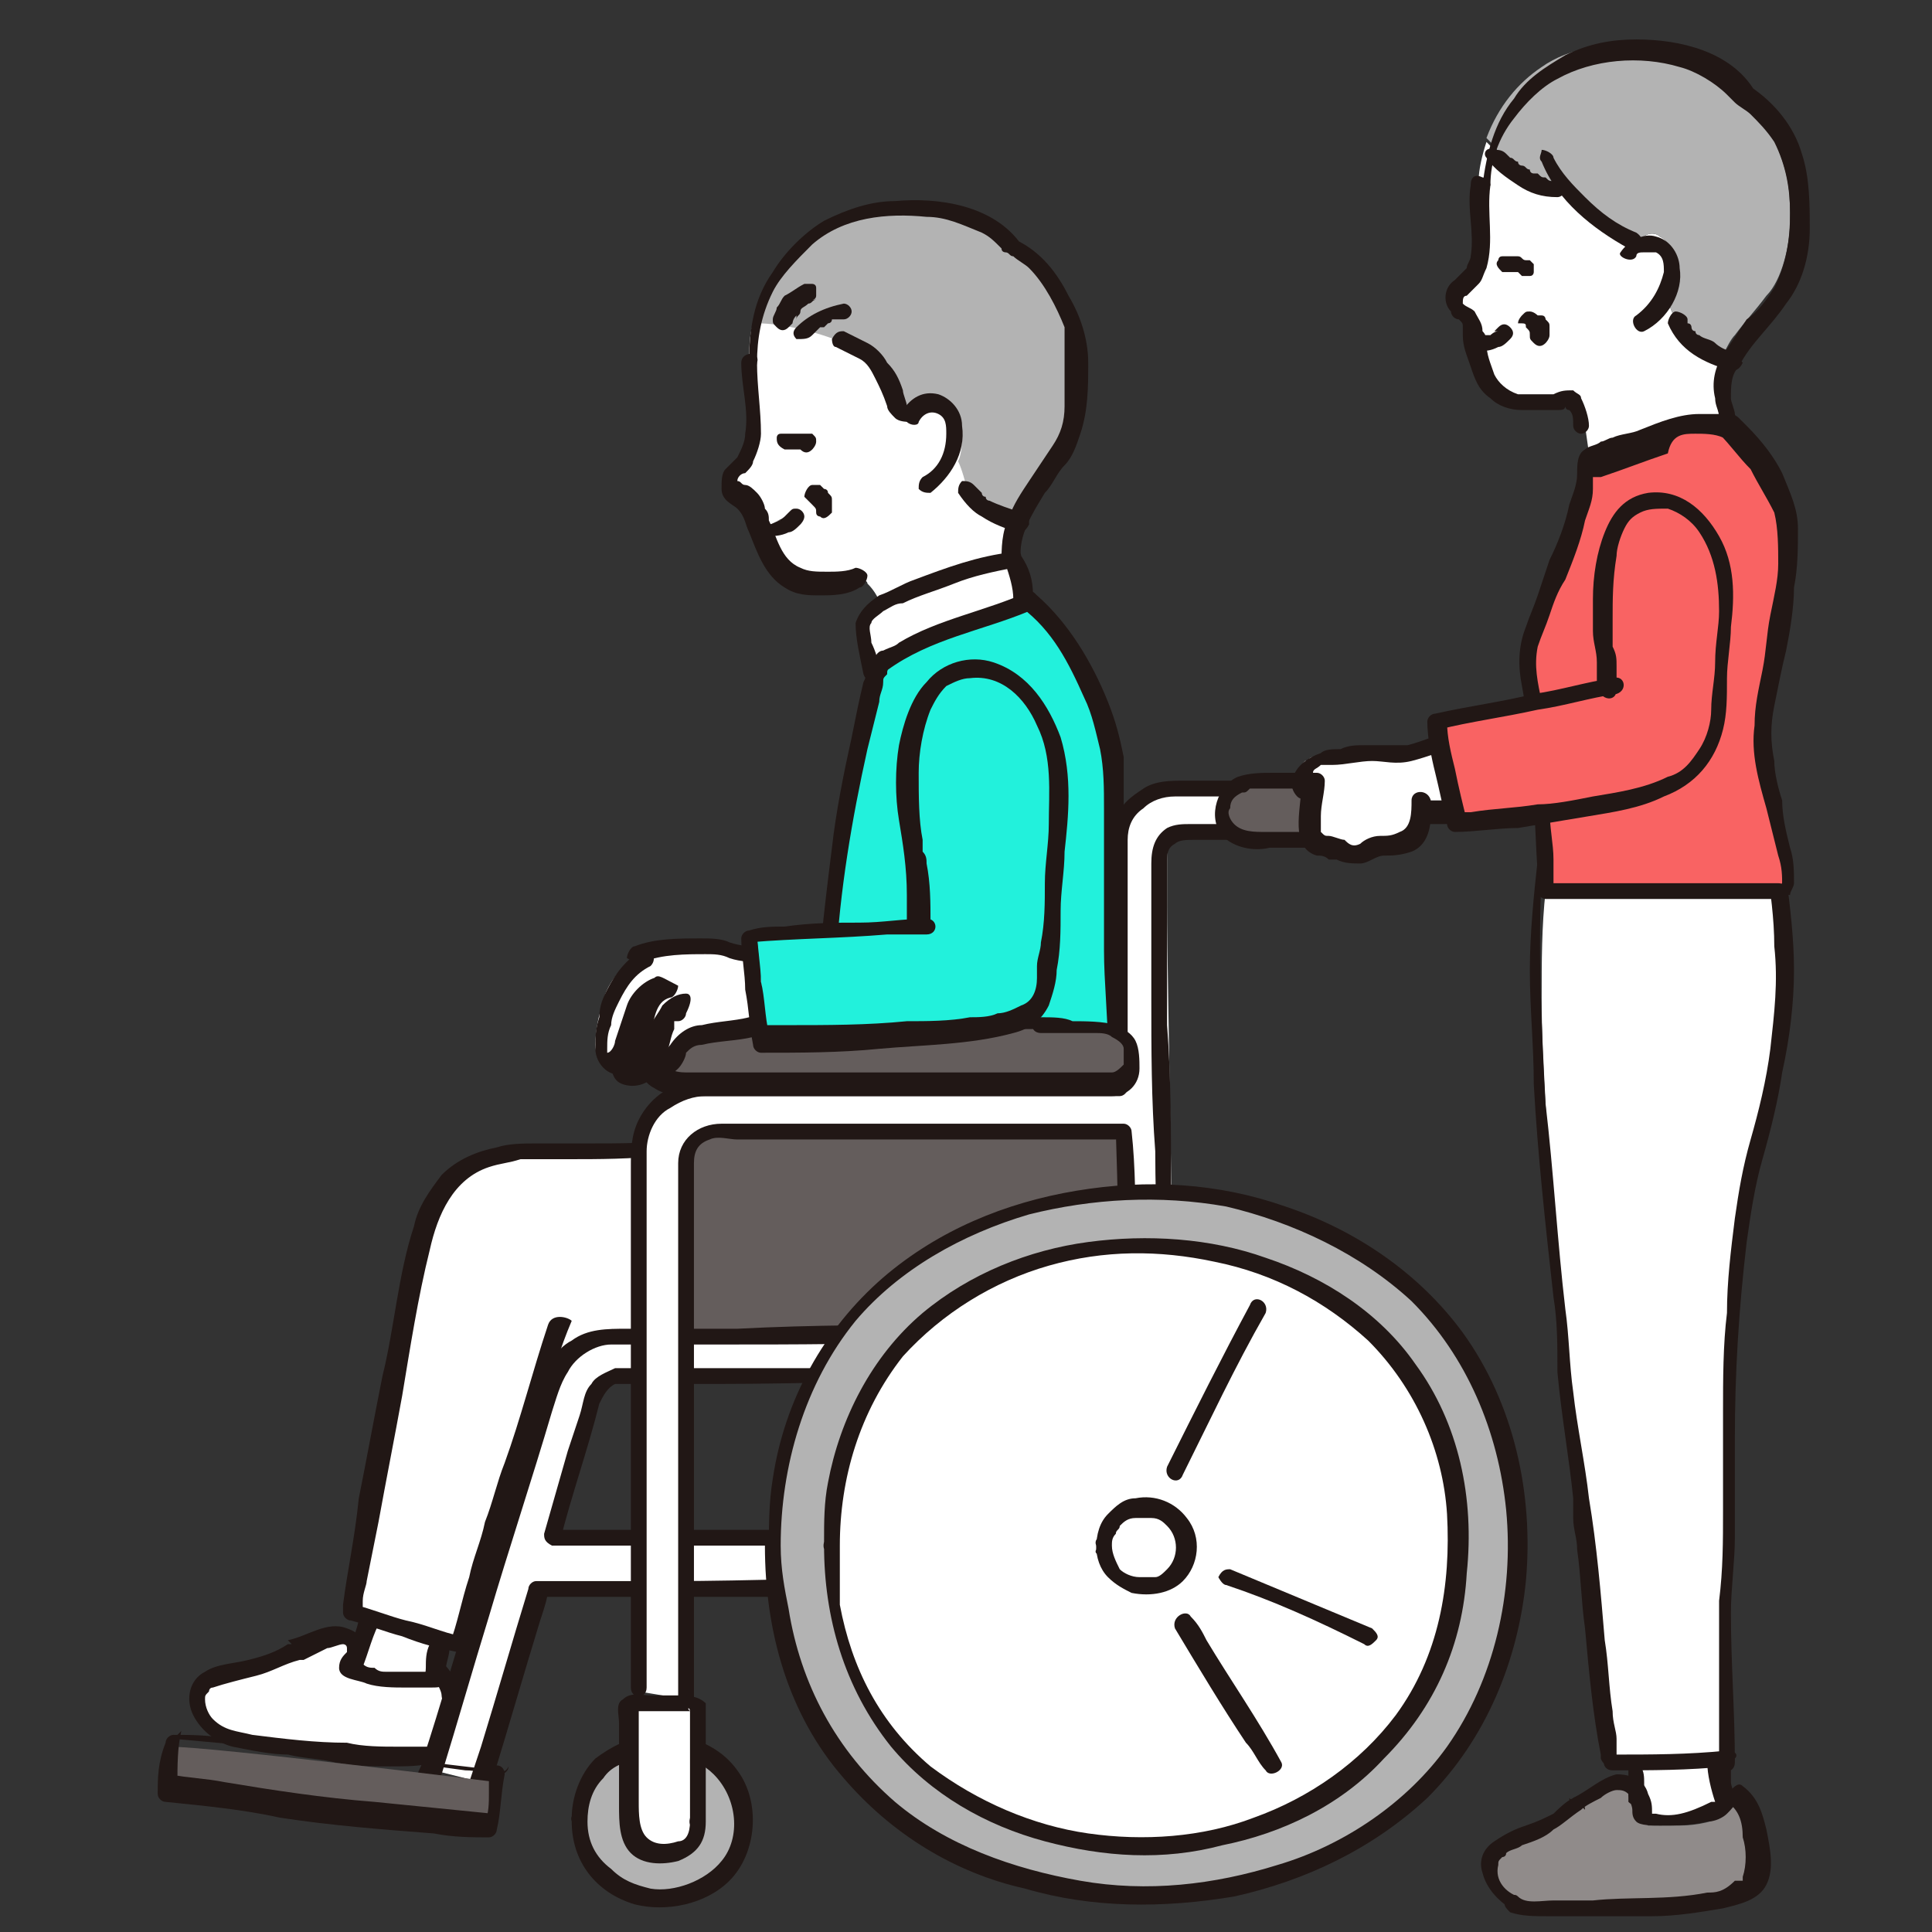 <svg xmlns="http://www.w3.org/2000/svg" xmlns:xlink="http://www.w3.org/1999/xlink" id="Layer_1" x="0px" y="0px" viewBox="0 0 49 49" style="enable-background:new 0 0 49 49;" xml:space="preserve"><rect x="0" y="0" width="49" height="49" fill="#333333" stroke="none"/><style type="text/css">	.st0{fill:#908B8A;}	.st1{fill:#FFFFFF;}	.st2{fill:#211715;}	.st3{fill:#F96363;}	.st4{fill:#B3B3B3;}	.st5{fill:#22F1DC;}	.st6{fill:#645D5C;}</style><path class="st0" d="M38.4,48.3c-0.5-0.2-0.8-0.8-0.5-1.3c0.1-0.2,0.9-0.5,1.1-0.5c0.4-0.2,1-0.6,1-0.6c0.4-0.3,0.7-0.4,0.9-0.5 c0.2-0.1,0.5-0.1,0.6,0.1c0.1,0.2,0.1,0.7,0.2,0.7c0,0,0.1,0.1,0.1,0.1c0.3,0,0.5,0,0.8,0c0.4,0,1-0.1,1.1-0.3l0.2-0.3 c0.2,0.1,0.4,0.3,0.4,0.6c0,0.2,0.1,0.3,0.1,0.5c0.1,0.4,0.1,0.8-0.1,1.1c-0.2,0.5-2.4,0.5-3.5,0.6c-0.5,0-1.7,0.1-2.2,0 C38.6,48.4,38.5,48.4,38.4,48.3z"></path><path class="st1" d="M43.7,45.6c-0.1-0.3-0.2-0.6-0.2-1c0,0,0,0,0,0c-0.6,0-1.5,0-2.1,0c0,0,0,0,0,0c0.1,0.3,0.1,0.5,0,0.8 c0.1,0.2,0.1,0.7,0.2,0.7c0,0,0.1,0.1,0.1,0.1c0.3,0,0.5,0,0.8,0c0.5,0,1.2-0.2,1.1-0.4C43.9,45.9,43.8,45.8,43.7,45.6z"></path><path class="st1" d="M40.7,22.5c0.4,0,0.8,0,1.3,0c0.6,0,2.5,0,3,0h0.1c0.1,0.8,0.2,1.9,0.2,2.7c-0.1,1.9-0.6,3.4-0.9,4.5 c-0.3,1.2-0.4,3.3-0.5,4.6c-0.2,2.5,0,4.3-0.2,6.3c0,0.5,0.1,2.9,0.1,4.1c-0.6,0.1-2.4,0.1-2.9,0.1c-0.1-0.6-0.6-5.5-0.7-6.8 c-0.2-1.1-0.4-2.1-0.4-3.1c-0.1-1.8-0.7-6.2-0.7-9.6c0-0.9,0-1.8,0.1-2.7C39.8,22.5,40.3,22.5,40.7,22.5z"></path><path class="st2" d="M44.8,21.9c0.1,0.7,0.2,1.4,0.2,2.1c0.1,0.9,0,1.7-0.1,2.6c-0.1,0.8-0.3,1.6-0.5,2.3c-0.2,0.7-0.3,1.3-0.4,2 c-0.1,0.8-0.2,1.6-0.2,2.4c-0.1,0.8-0.1,1.7-0.1,2.5c0,0.8,0,1.7,0,2.5c0,0.8,0,1.5-0.1,2.3c0,0.5,0,1,0,1.6c0,0.7,0,1.4,0,2.1 c0,0.1,0,0.3,0,0.4c0,0.3,0.4,0.3,0.4,0c0-1.3-0.1-2.5-0.1-3.8c0-0.6,0.1-1.3,0.1-1.9c0-0.8,0-1.6,0-2.5c0-1.7,0.1-3.3,0.3-5 c0.1-0.7,0.2-1.4,0.4-2.1c0.2-0.7,0.4-1.5,0.5-2.2c0.2-0.9,0.3-1.8,0.3-2.6c0-0.8-0.1-1.6-0.2-2.4c0-0.1,0-0.3-0.1-0.4 c0-0.1-0.2-0.2-0.3-0.2C44.9,21.6,44.8,21.7,44.8,21.9L44.8,21.9z"></path><path class="st2" d="M39,21.8c-0.1,0.9-0.2,1.9-0.2,2.8c0,1,0.1,1.9,0.1,2.9c0.1,1.8,0.3,3.6,0.5,5.4c0.1,0.6,0.1,1.2,0.1,1.9 c0.1,1.1,0.3,2.2,0.4,3.2c0,0,0,0.1,0,0.1c0,0,0,0.1,0,0.1c0,0.1,0,0.2,0,0.3c0,0.3,0.1,0.5,0.1,0.8c0.1,0.7,0.1,1.3,0.2,2 c0.1,1.1,0.2,2.2,0.4,3.2c0,0,0,0.1,0,0.1c0.1,0.3,0.5,0.2,0.4-0.1c0-0.1,0-0.1,0-0.2c0,0,0-0.1,0-0.1c0,0,0-0.1,0,0c0,0,0,0,0-0.1 c0-0.2-0.1-0.4-0.1-0.7c-0.1-0.6-0.1-1.2-0.2-1.8c-0.1-1.2-0.2-2.4-0.4-3.6c-0.1-0.9-0.3-1.8-0.4-2.7c-0.1-0.7-0.1-1.4-0.2-2.1 c-0.2-1.7-0.3-3.5-0.5-5.2c-0.1-1.9-0.2-3.9-0.1-5.8c0-0.2,0-0.4,0.1-0.6c0-0.1-0.1-0.2-0.2-0.2C39.1,21.6,39,21.7,39,21.8L39,21.8z "></path><path class="st2" d="M43.8,44.4c-1,0.1-1.9,0.1-2.9,0.1c-0.3,0-0.3,0.4,0,0.4c1,0,1.9,0,2.9-0.1c0.1,0,0.2-0.1,0.2-0.2 C44.1,44.5,44,44.4,43.8,44.4z"></path><path class="st2" d="M43.3,44.7c0,0.3,0.1,0.7,0.2,1c0,0.1,0.2,0.2,0.3,0.2c0.1,0,0.2-0.2,0.2-0.3c0-0.1-0.1-0.3-0.1-0.4 c0-0.1,0-0.2,0-0.2c0,0,0,0,0,0c0,0,0,0,0,0c0,0,0,0,0-0.1c0,0,0-0.1,0-0.1c0-0.1-0.1-0.2-0.2-0.2S43.3,44.5,43.3,44.7L43.3,44.7z"></path><path class="st2" d="M41.3,44.8c0,0.1,0,0.1,0,0.2c0-0.1,0,0,0,0c0,0,0,0.1,0,0.1c0,0.1,0,0.1,0,0.2c0,0,0,0.1,0,0.1c0,0,0,0,0,0 c0,0,0,0,0,0c0,0,0,0,0,0.1c0,0.1,0,0.1,0,0.2c0.1,0.1,0.2,0.1,0.3,0.1c0.1,0,0.1-0.1,0.1-0.1c0-0.2,0-0.3,0-0.5 c0-0.1,0-0.3-0.1-0.4c0-0.1-0.1-0.1-0.1-0.1c-0.1-0.1-0.2,0-0.3,0.1C41.3,44.6,41.3,44.7,41.3,44.8L41.3,44.8z"></path><path class="st2" d="M38.5,48.1c-0.3-0.1-0.6-0.4-0.5-0.8c0-0.1,0-0.1,0.1-0.2c0,0,0,0,0,0c0,0,0.1,0,0.1-0.1 c0.1-0.1,0.3-0.1,0.4-0.2c0.3-0.1,0.6-0.2,0.8-0.4c0.2-0.1,0.4-0.3,0.7-0.5l-0.3-0.3l0,0c0,0.2,0.2,0.4,0.3,0.3s0.3-0.2,0.5-0.3 c0.1-0.1,0.3-0.2,0.4-0.2c0.1,0,0.2,0,0.3,0.1c0,0.1,0.1,0.3,0.1,0.4c0,0.1,0,0.2,0.1,0.3c0.1,0.1,0.4,0.1,0.6,0.1 c0.4,0,0.8,0,1.2-0.1c0.2,0,0.4-0.1,0.5-0.2c0.1-0.1,0.2-0.2,0.3-0.4l-0.3,0.1c0.3,0.2,0.4,0.5,0.4,0.9c0.1,0.3,0.1,0.7,0,1 c0,0,0,0,0,0.1c0,0,0,0,0,0c0,0,0,0,0,0c0,0,0,0,0,0c0,0-0.1,0-0.1,0c0,0-0.1,0-0.1,0C43.7,48,43.5,48,43.3,48c-1,0.2-2,0.1-2.9,0.2 c-0.3,0-0.7,0-1,0C39.1,48.2,38.7,48.3,38.5,48.1c-0.1-0.1-0.2,0-0.3,0.1c-0.1,0.1,0,0.2,0.1,0.3c0.3,0.1,0.6,0.1,1,0.1 c0.3,0,0.7,0,1,0c0.5,0,1,0,1.6,0c0.6,0,1.2-0.1,1.8-0.2c0.4-0.1,0.9-0.2,1.1-0.6c0.2-0.4,0.1-0.9,0-1.4c-0.1-0.4-0.2-0.8-0.6-1.1 c-0.1-0.1-0.2,0-0.3,0.1l-0.1,0.2c0,0,0,0,0,0c0,0,0,0,0,0c-0.1,0.1-0.2,0.1-0.4,0.1C42.8,46,42.4,46.1,42,46c0,0-0.1,0-0.1,0 c0,0,0,0,0,0c0,0,0,0,0,0.1s0,0.1,0,0c0,0,0,0,0-0.1c0-0.2,0-0.3-0.1-0.5c-0.1-0.4-0.5-0.5-0.8-0.5c-0.4,0.1-0.7,0.4-1.1,0.6 l0.3,0.3l0,0c0-0.2-0.2-0.4-0.3-0.3c-0.2,0.1-0.4,0.3-0.5,0.4c-0.2,0.1-0.4,0.2-0.7,0.3c-0.3,0.1-0.5,0.2-0.8,0.4 c-0.3,0.2-0.4,0.5-0.3,0.8c0.1,0.4,0.4,0.7,0.7,0.9C38.5,48.7,38.7,48.3,38.5,48.1z"></path><path class="st1" d="M39.1,4.6c-0.4-0.1-1-0.4-1.2-0.8l-0.2-0.2c-0.1,0.3-0.2,0.7-0.2,1c0,0.3,0,0.6,0,0.9c0,0.6,0.1,1.3-0.4,1.6 c-0.1,0.1-0.2,0.1-0.2,0.3C36.8,7.7,37,7.8,37.2,8c0.1,0.1,0.2,0.2,0.2,0.3c0,0.3,0.2,1,0.4,1.3c0.1,0.2,0.4,0.4,0.6,0.5 c0.4,0.1,1,0.1,1.4,0c0.1,0,0.2,0,0.2,0.1c0.1,0.2,0.2,0.4,0.2,0.6l0.1,0.7c0.7-0.3,1.1-0.4,1.8-0.7c0.4-0.1,1.1-0.2,1.5-0.1l0-0.2 l-0.1-0.5c0-0.4,0.1-0.7,0.2-1c-0.6-0.2-1.1-0.6-1.3-1.1c0,0-0.2-0.5-0.2-0.6c0.1-0.2,0.2-0.5,0.2-0.8c0-0.2-0.1-0.4-0.3-0.5 c-0.1-0.1-0.3-0.1-0.4,0c-0.1,0-0.1,0-0.1,0.1c-0.8-0.4-1.4-0.9-1.9-1.5c-0.1,0-0.2,0-0.2,0C39.3,4.7,39.2,4.7,39.1,4.6z"></path><path class="st3" d="M45.2,22.4c0.1-0.6-0.5-2.6-0.6-3.2c-0.1-0.6,0-1.2,0.1-1.9c0-0.2,0.2-0.7,0.2-0.9c0.2-1.3,0.4-1.9,0.3-3 c-0.1-0.9-0.9-2-1.5-2.6c-0.4-0.1-1.1-0.1-1.6,0.1c-0.8,0.3-1.2,0.4-2,0.7l0,0c-0.1,0.1-0.1,0.5-0.1,0.8c-0.1,0.5-0.3,1.1-0.4,1.4 c-0.2,0.7-0.4,1.3-0.7,1.9c-0.3,0.7-0.3,1.1-0.2,1.9c0.3,1.3,0.3,4.2,0.4,5c1.2,0,1.8,0,2.9,0c0.6,0,2.5,0,3,0"></path><path class="st4" d="M45.3,4.4c0.1,0.4,0.1,0.8,0.1,1.2c0,0.6-0.2,1.5-0.6,1.9c-0.3,0.4-0.5,0.6-0.8,1c-0.1,0.1-0.2,0.3-0.3,0.5 c-0.6-0.2-1.1-0.6-1.3-1.1c0,0-0.2-0.5-0.2-0.6c0.1-0.2,0.2-0.5,0.2-0.8c0-0.2-0.1-0.4-0.3-0.5c-0.1-0.1-0.3-0.1-0.4,0 c-0.1,0-0.1,0-0.1,0.1c-0.8-0.4-1.4-0.9-1.9-1.5c-0.1,0-0.2,0-0.2,0c-0.5,0-1.3-0.4-1.6-0.9l-0.2-0.2c0.3-0.8,0.8-1.4,1.4-1.8 c1.4-1,4.2-0.6,4.9,0.6C44.7,2.9,45.1,3.6,45.3,4.4z"></path><path class="st2" d="M43.9,8.9c-0.1,0-0.3-0.1-0.4-0.2c-0.1-0.1-0.3-0.1-0.4-0.2c0,0,0,0,0,0c0,0,0,0,0,0c0,0-0.1,0-0.1-0.1 c-0.1,0-0.1-0.1-0.1-0.1c0,0,0,0,0,0c0,0,0,0,0,0c0,0,0-0.1-0.1-0.1c0,0,0-0.1,0-0.1c0,0,0,0,0,0c0,0,0-0.1,0,0 c0-0.1-0.2-0.2-0.3-0.2c-0.1,0-0.2,0.2-0.2,0.3c0.3,0.7,0.9,1,1.6,1.2c0.1,0,0.2,0,0.3-0.2C44,9,44,8.9,43.9,8.9L43.9,8.9z"></path><path class="st2" d="M37.5,8.9c0.2,0,0.3,0,0.5-0.1c0.1,0,0.2-0.1,0.3-0.2c0.1-0.1,0.1-0.2,0-0.3c-0.1-0.1-0.2-0.1-0.3,0 c0,0,0,0,0,0l0,0c0,0-0.1,0.1-0.1,0.1l0.1,0c-0.1,0-0.2,0.1-0.2,0.1l0.1,0c-0.1,0-0.2,0-0.3,0c-0.1,0-0.2,0.1-0.2,0.2 C37.3,8.8,37.4,8.9,37.5,8.9L37.5,8.9z"></path><path class="st2" d="M37.3,4.7c-0.1,0.6,0.1,1.2,0,1.8c0,0.1-0.1,0.2-0.1,0.3C37.1,6.9,37,7,36.9,7.1c-0.3,0.2-0.3,0.6-0.1,0.8 c0,0,0,0,0,0C36.8,8,36.9,8.1,37,8.1c0.1,0.1,0.1,0.1,0.1,0.2c0,0.1,0,0.1,0,0.2c0,0.3,0.1,0.5,0.2,0.8c0.1,0.3,0.2,0.6,0.5,0.8 c0.2,0.2,0.5,0.3,0.8,0.3c0.2,0,0.4,0,0.6,0c0.1,0,0.2,0,0.3,0c0.1,0,0.2,0,0.2-0.1c0.1,0,0,0,0,0c0,0,0,0,0,0c0,0,0,0.1,0.1,0.1 c0.1,0.1,0.1,0.2,0.1,0.4c0,0.1,0.1,0.2,0.2,0.2c0.1,0,0.2-0.1,0.2-0.2c0-0.2-0.1-0.5-0.2-0.7C40.1,10,40,10,39.9,9.9 c-0.2,0-0.3,0-0.5,0.1c-0.3,0-0.6,0-0.9,0c-0.3-0.1-0.5-0.3-0.6-0.5c-0.1-0.3-0.2-0.5-0.2-0.8c0-0.1,0-0.2-0.1-0.3 c0-0.2-0.1-0.3-0.2-0.5c-0.1-0.1-0.2-0.1-0.3-0.2c0-0.1,0-0.2,0.1-0.2c0.1-0.1,0.2-0.2,0.3-0.3c0.1-0.1,0.1-0.2,0.2-0.4 c0.2-0.7,0-1.4,0.1-2.1c0-0.1-0.1-0.2-0.2-0.2C37.4,4.4,37.3,4.5,37.3,4.7L37.3,4.7z"></path><path class="st2" d="M39.1,4.1c0.4,1,1.3,1.7,2.2,2.2c0.3,0.1,0.5-0.2,0.2-0.4c-0.5-0.2-0.9-0.5-1.3-0.9c-0.3-0.3-0.6-0.6-0.8-1 c0-0.1-0.2-0.2-0.3-0.2C39.1,3.9,39,4,39.1,4.1L39.1,4.1z"></path><path class="st2" d="M37.8,4.7c0-0.6,0.2-1.2,0.6-1.7c0.3-0.4,0.7-0.8,1.1-1c0.9-0.5,2.1-0.6,3.1-0.3c0.4,0.1,0.9,0.4,1.2,0.7 c0.1,0.1,0.1,0.1,0.2,0.2c0.1,0.1,0.3,0.2,0.4,0.3c0.2,0.2,0.4,0.4,0.6,0.7c0.3,0.6,0.4,1.2,0.4,1.8c0,0.7-0.1,1.3-0.4,1.9 c-0.2,0.3-0.4,0.6-0.7,0.8c-0.2,0.3-0.4,0.6-0.6,0.9c-0.2,0.3-0.3,0.7-0.2,1.1c0,0.2,0.1,0.3,0.1,0.5c0.1,0.3,0.5,0.2,0.4-0.1 c0-0.1-0.1-0.3-0.1-0.4c0-0.3,0-0.6,0.2-0.8c0.3-0.6,0.8-1,1.2-1.6c0.4-0.5,0.6-1.2,0.6-1.9c0-0.6,0-1.3-0.2-1.9 c-0.2-0.7-0.7-1.3-1.3-1.7l0.1,0.1c-0.6-1-1.9-1.3-3-1.3c-0.6,0-1.2,0.1-1.8,0.4c-0.5,0.3-1,0.6-1.3,1.1c-0.5,0.6-0.7,1.4-0.8,2.2 c0,0.1,0.1,0.2,0.2,0.2C37.6,4.9,37.7,4.8,37.8,4.7L37.8,4.7z"></path><path class="st2" d="M37.7,4c0.2,0.3,0.5,0.5,0.8,0.7c0.3,0.2,0.6,0.3,1,0.3c0.1,0,0.2-0.1,0.2-0.2c0-0.1-0.1-0.2-0.2-0.2 c0,0,0,0,0,0c0,0,0,0,0,0c0,0-0.1,0-0.1,0c-0.1,0-0.1,0-0.2-0.1c-0.1,0-0.1,0-0.2-0.1c0,0,0,0,0,0c0,0,0,0-0.1,0c0,0-0.1,0-0.1-0.1 c-0.1,0-0.1-0.1-0.2-0.1c0,0-0.1,0-0.1-0.1c0,0,0,0,0,0c0,0,0,0,0,0c-0.1,0-0.1-0.1-0.2-0.1c0,0,0,0-0.1-0.1c0,0,0,0,0,0 c0,0,0,0,0,0c-0.1-0.1-0.2-0.1-0.3-0.1C37.7,3.7,37.6,3.9,37.7,4L37.7,4z"></path><path class="st2" d="M38.2,6.9C38.3,6.9,38.3,6.9,38.2,6.9L38.2,6.9c0.1,0,0.1,0,0.2,0l-0.1,0c0.1,0,0.1,0,0.2,0l-0.1,0 c0,0,0,0,0.1,0l0,0c0,0,0,0,0,0l0,0l0,0c0,0,0.1,0.1,0.1,0.1c0.1,0,0.1,0,0.2,0c0.1,0,0.1-0.1,0.1-0.1c0-0.1,0-0.1,0-0.2 c0,0-0.1-0.1-0.1-0.1c0,0,0,0-0.1,0c-0.1,0-0.1-0.1-0.2-0.1c-0.1,0-0.1,0-0.2,0c-0.1,0-0.1,0-0.2,0c-0.1,0-0.1,0.1-0.1,0.1 c-0.1,0.1,0,0.2,0.1,0.3c0,0,0,0,0,0C38.1,6.9,38.2,6.9,38.2,6.9L38.2,6.9z"></path><path class="st2" d="M38.7,8.3C38.7,8.3,38.8,8.3,38.7,8.3L38.7,8.3c0.1,0.1,0.1,0.1,0.1,0.2l0-0.1c0,0.1,0,0.1,0,0.2l0-0.1 c0,0,0,0,0,0c0,0.1,0,0.1,0.1,0.2c0.1,0.1,0.2,0.1,0.3,0c0,0,0.1-0.1,0.1-0.2c0-0.1,0-0.1,0-0.2c0-0.1,0-0.1-0.1-0.2 c0,0,0-0.1-0.1-0.1C39.1,8,39.1,8,39,8c0,0-0.1-0.1-0.2-0.1c-0.1,0-0.1,0-0.2,0.1c0,0-0.1,0.1-0.1,0.2C38.7,8.2,38.7,8.2,38.7,8.3 L38.7,8.3z"></path><path class="st2" d="M41.5,6.5c0-0.1,0.1-0.1,0.2-0.1c0.1,0,0.2,0,0.3,0c0.2,0.1,0.2,0.3,0.2,0.5c-0.1,0.4-0.3,0.8-0.7,1.1 c-0.2,0.1,0,0.5,0.2,0.4c0.6-0.3,1-1,0.9-1.6c0-0.3-0.2-0.7-0.6-0.8c-0.3-0.1-0.7,0.1-0.9,0.4C41,6.5,41.4,6.7,41.5,6.5L41.5,6.5z"></path><path class="st1" d="M22.7,8.6c0.7,0.6,1.2,0.9,2.3,2.2c0.3,0.4,0.6,0.8,0.8,1.2c0.3,0.5-0.1,1.4-0.1,1.4c-0.1,0.2-0.1,0.5-0.1,0.8 c0,0.6-3,1.6-3.2,1.3c-0.1-0.3-0.2-0.5-0.4-0.7c0-0.1-0.2-0.1-0.2-0.1c-0.4,0.2-1,0.2-1.4,0.1c-0.3-0.1-0.5-0.2-0.7-0.5 c-0.3-0.3-0.4-1-0.5-1.3c-0.1-0.1-0.1-0.2-0.3-0.3c-0.2-0.1-0.4-0.2-0.4-0.5c0-0.1,0.1-0.2,0.2-0.3c0.5-0.4,0.4-1.2,0.3-1.7 C19,9.8,19,9.5,19,9.2c0-0.3,0-0.7,0.1-1c0,0,0.2-1.7,2.1-0.6C21.7,7.9,22.3,8.2,22.7,8.6z"></path><path class="st4" d="M27.3,10.2c0-0.2,0-0.4,0-0.7c0-1.3-0.6-2.6-1.7-3.2c-0.9-1.3-3.8-1.4-5.1-0.2c-0.6,0.5-1.1,1.1-1.3,2.1 c0.6,0,1.5,0.2,2.2,0.5c0.3,0.1,0.5,0.2,0.8,0.4c0.4,0.3,0.6,0.8,0.7,1.3c0,0.1,0.1,0.2,0.3,0.2c0,0,0.1,0,0.1,0 c0.1-0.1,0.1-0.2,0.2-0.2c0.1-0.1,0.3-0.1,0.5,0c0.2,0.1,0.3,0.3,0.4,0.5c0,0.3,0,0.6-0.1,0.8c0.1,0.2,0.2,0.6,0.2,0.6 c0.2,0.5,0.8,0.8,1.5,1c0.1-0.2,0.2-0.3,0.3-0.5c0.2-0.4,0.4-0.6,0.7-1.1C27.1,11.2,27.2,10.7,27.3,10.2z"></path><path class="st2" d="M21.2,8.8c0.2,0.1,0.4,0.2,0.6,0.3c0.2,0.1,0.3,0.3,0.4,0.5c0.1,0.2,0.2,0.4,0.3,0.7c0,0.1,0.1,0.2,0.2,0.3 c0.1,0.1,0.3,0.1,0.4,0.1c0.1,0,0.2-0.1,0.2-0.2s-0.1-0.2-0.2-0.2c0,0-0.1,0-0.1,0c0,0,0,0,0,0c0,0,0,0,0,0c0,0,0,0,0,0 c0-0.1-0.1-0.3-0.1-0.4c-0.1-0.3-0.2-0.5-0.4-0.7C22.4,9,22.2,8.8,22,8.7c-0.2-0.1-0.4-0.2-0.6-0.3c-0.1,0-0.2,0-0.3,0.2 C21.1,8.6,21.1,8.8,21.2,8.8L21.2,8.8z"></path><path class="st2" d="M20.1,8.2L20.1,8.2L20.1,8.2c0,0,0-0.1,0.1-0.2l0,0.1c0-0.1,0.1-0.1,0.1-0.2l0,0c0-0.1,0.1-0.1,0.2-0.2l0,0 c0.1,0,0.1-0.1,0.2-0.1l-0.1,0c0,0,0,0,0,0c0.1,0,0.1-0.1,0.1-0.1c0-0.1,0-0.1,0-0.2c0-0.1-0.1-0.1-0.1-0.1c-0.1,0-0.1,0-0.2,0 c-0.2,0.1-0.3,0.2-0.5,0.3c-0.1,0.1-0.1,0.2-0.2,0.3c0,0.1-0.1,0.2-0.1,0.3c0,0.1,0,0.1,0.1,0.2c0.1,0.1,0.2,0.1,0.3,0 C20,8.3,20.1,8.2,20.1,8.2L20.1,8.2z"></path><path class="st2" d="M20.6,8.5c0.1-0.1,0.1-0.1,0.2-0.2c0,0,0,0,0,0c0,0,0,0,0,0c0,0,0.1,0,0.1,0c0,0,0.1-0.1,0.1-0.1 c0,0,0.1,0,0.1-0.1c0,0,0,0,0,0c0,0,0,0,0,0c0,0,0,0,0.1,0c0,0,0.1,0,0.1,0c0,0,0,0,0.1,0c0,0,0,0,0,0c0,0-0.1,0,0,0 c0.1,0,0.2-0.1,0.2-0.2c0-0.1-0.1-0.2-0.2-0.2c-0.5,0.1-0.9,0.3-1.2,0.6c-0.1,0.1-0.1,0.2,0,0.3C20.4,8.6,20.5,8.6,20.6,8.5 L20.6,8.5z"></path><path class="st2" d="M25.9,13c-0.3-0.1-0.6-0.2-0.8-0.3c0,0-0.1,0-0.1-0.1c0,0,0,0,0,0c0,0,0,0,0,0c-0.1,0-0.1-0.1-0.1-0.1 c0,0,0,0-0.1-0.1c0,0,0,0,0,0c0,0,0,0,0,0c0,0-0.1-0.1-0.1-0.1c-0.1-0.1-0.2-0.1-0.3-0.1c-0.1,0.1-0.1,0.2-0.1,0.3 c0.2,0.3,0.4,0.5,0.6,0.6c0.3,0.2,0.6,0.3,0.9,0.4c0.1,0,0.2,0,0.3-0.2C26.1,13.1,26.1,13,25.9,13L25.9,13z"></path><path class="st2" d="M19.2,9.2c0-0.6,0.1-1.2,0.4-1.8c0.2-0.4,0.6-0.8,1-1.2c0.8-0.7,1.9-0.8,2.9-0.7c0.5,0,0.9,0.2,1.4,0.4 c0.2,0.1,0.3,0.2,0.5,0.4c0,0.1,0.1,0.1,0.1,0.1c0.1,0,0.1,0.1,0.2,0.1c0.1,0.1,0.3,0.2,0.4,0.3c0.4,0.4,0.7,1,0.9,1.5 C27,8.7,27,9.1,27,9.4c0,0.3,0,0.6,0,0.9c0,0.4-0.1,0.7-0.3,1c-0.2,0.3-0.4,0.6-0.6,0.9c-0.2,0.3-0.4,0.6-0.5,0.9 c-0.2,0.4-0.2,0.8-0.2,1.2c0,0.1,0.2,0.2,0.3,0.2c0.1,0,0.2-0.2,0.2-0.3c-0.1-0.6,0.3-1.2,0.6-1.7c0.2-0.2,0.3-0.5,0.5-0.7 c0.2-0.2,0.3-0.5,0.4-0.8c0.2-0.6,0.2-1.2,0.2-1.8c0-0.6-0.2-1.2-0.5-1.7c-0.3-0.6-0.7-1.1-1.3-1.4l0.1,0.1c-0.7-1-2.1-1.2-3.2-1.1 c-0.6,0-1.2,0.2-1.8,0.5c-0.5,0.3-1,0.8-1.3,1.3c-0.5,0.7-0.6,1.5-0.6,2.3C18.8,9.4,19.2,9.4,19.2,9.2L19.2,9.2z"></path><path class="st2" d="M23.3,10.7c0.1-0.2,0.3-0.3,0.5-0.2C24,10.6,24,10.8,24,11c0,0.5-0.2,0.9-0.6,1.1c-0.1,0.1-0.1,0.2-0.1,0.3 c0.1,0.1,0.2,0.1,0.3,0.1c0.5-0.4,0.9-1,0.8-1.7c0-0.4-0.3-0.7-0.6-0.8c-0.4-0.1-0.7,0.1-0.9,0.4c-0.1,0.1,0,0.2,0.1,0.3 C23.1,10.8,23.3,10.8,23.3,10.7L23.3,10.7z"></path><path class="st2" d="M19.4,13.6c0.2,0,0.4,0,0.6-0.1c0.1,0,0.2-0.1,0.3-0.2c0,0,0.1-0.1,0.1-0.2c0-0.1-0.1-0.2-0.2-0.2 c-0.1,0-0.1,0-0.2,0.1c0,0,0,0-0.1,0.1l0,0c0,0-0.1,0.1-0.2,0.1l0.1,0c-0.1,0-0.2,0.1-0.3,0.1l0.1,0c-0.1,0-0.1,0-0.2,0 c-0.1,0-0.2,0.1-0.2,0.2S19.3,13.6,19.4,13.6L19.4,13.6z"></path><path class="st2" d="M20,11.4L20,11.4L20,11.4C20,11.4,20,11.4,20,11.4L20,11.4c0,0,0.1,0,0.2,0l-0.1,0c0.1,0,0.1,0,0.2,0l-0.1,0 c0,0,0,0,0.1,0l0,0c0,0,0,0,0,0c0.1,0.1,0.2,0.1,0.3,0c0,0,0.1-0.1,0.1-0.2c0-0.1,0-0.1-0.1-0.2C20.5,11,20.4,11,20.4,11 c-0.1,0-0.1,0-0.2,0c-0.1,0-0.1,0-0.2,0c0,0-0.1,0-0.1,0c0,0-0.1,0-0.1,0c-0.1,0-0.1,0.1-0.1,0.1c0,0.1,0,0.2,0.2,0.3c0,0,0,0,0,0 l0.1,0C19.9,11.4,19.9,11.4,20,11.4L20,11.4z"></path><path class="st2" d="M20.6,12.8C20.6,12.8,20.6,12.8,20.6,12.8L20.6,12.8C20.6,12.8,20.6,12.9,20.6,12.8L20.6,12.8 c0.1,0.1,0.1,0.1,0.1,0.2l0-0.1c0,0,0,0.1,0,0.1c0,0.1,0.1,0.1,0.1,0.1c0.1,0.1,0.2,0,0.3-0.1l0-0.1c0,0,0-0.1,0-0.1 c0,0,0-0.1,0-0.1c0-0.1,0-0.1-0.1-0.2c0-0.1-0.1-0.1-0.1-0.1c0,0-0.1-0.1-0.1-0.1c0,0-0.1,0-0.1,0c0,0-0.1,0-0.1,0 c-0.1,0-0.2,0.2-0.2,0.3c0,0,0,0,0,0L20.6,12.8C20.5,12.8,20.6,12.8,20.6,12.8L20.6,12.8z"></path><path class="st2" d="M18.8,9.2c0,0.6,0.2,1.2,0.1,1.8c0,0.2-0.1,0.4-0.2,0.6c-0.1,0.1-0.2,0.2-0.3,0.3c-0.1,0.1-0.1,0.3-0.1,0.5 c0,0.3,0.3,0.4,0.4,0.5c0.2,0.2,0.2,0.4,0.3,0.6c0.2,0.5,0.4,1.1,0.9,1.4c0.3,0.2,0.6,0.2,0.9,0.2c0.3,0,0.7,0,1-0.2 c0.1,0,0.2-0.2,0.2-0.3c0-0.1-0.2-0.2-0.3-0.2c-0.2,0.1-0.5,0.1-0.7,0.1c-0.3,0-0.5,0-0.7-0.1c-0.5-0.2-0.6-0.8-0.8-1.2 c0-0.1,0-0.2-0.1-0.3c0-0.1-0.1-0.3-0.2-0.4c-0.1-0.1-0.2-0.2-0.3-0.2c-0.1,0-0.1-0.1-0.2-0.1c0-0.1,0.1-0.2,0.2-0.2 c0.1-0.1,0.2-0.2,0.2-0.3c0.1-0.2,0.2-0.5,0.2-0.7c0-0.6-0.1-1.2-0.1-1.8C19.3,8.9,18.8,8.9,18.8,9.2L18.8,9.2z"></path><path class="st1" d="M14.1,34.9c0.2-0.6,0.8-1.1,1.5-1.1c0.5,0,1.1,0,1.8,0v-4.6c-1.2,0.1-2.3,0.1-3.7,0.1c-2.4-0.1-2.9,1.2-3.3,3 c-0.1,0.7-0.3,1.5-0.4,2.2c-0.2,1.3-1.1,5.7-1.2,6.4c0.4,0.1,2.2,0.8,2.7,0.9c0.3-1.1,0.9-3,1-3.4c0.5-1.5,0.8-2.4,1.1-3.6 L14.1,34.9z"></path><path class="st1" d="M10.7,42.7c-0.3,0-0.6,0-0.9-0.1c-0.3,0-0.7-0.1-1-0.2l0,0c0.1-0.3,0.4-1.1,0.5-1.3l0,0 c0.5,0.2,1.3,0.4,1.8,0.6l0,0c-0.1,0.2-0.1,0.6-0.2,1C10.9,42.7,10.8,42.7,10.7,42.7z"></path><path class="st5" d="M22.1,17.4c0-0.1,0.1-0.2,0.1-0.3c0,0,0-0.1,0.1-0.2c1.1-0.8,2.8-1.2,3.7-1.5c0.4,0.3,0.7,0.7,1,1.1 c0.3,0.5,0.5,1,0.8,1.5c0.3,0.9,0.4,1.4,0.4,2.3c0,0.9,0,1.8-0.1,2.8c0,0.5,0,1,0,1.4c0,0.5,0,1.2,0.1,1.7c0.1,0.9,0,2.6,0,3.5h0 c-0.6,0-2.8,0-3.4,0c-1.1,0-2.3,0-3.6,0c0,0,0,0-0.1,0c0-0.3-0.1-1-0.1-1.2c0-0.2-0.1-1.3-0.1-1.7c0-1.8,0.1-3.6,0.4-5.4 C21.4,20.6,21.8,18.4,22.1,17.4z"></path><path class="st2" d="M13.9,33.6c-0.4,1.2-0.7,2.4-1.1,3.5c-0.2,0.5-0.3,1-0.5,1.5c-0.1,0.5-0.3,0.9-0.4,1.4 c-0.2,0.6-0.3,1.2-0.5,1.7l0.3-0.2c-0.5-0.1-0.9-0.3-1.4-0.4c-0.4-0.1-0.9-0.3-1.3-0.4l0.2,0.2c0,0,0,0,0-0.1c0,0,0,0,0,0 c0,0,0,0,0,0c0-0.1,0-0.1,0-0.2c0-0.2,0.1-0.4,0.1-0.5c0.1-0.5,0.2-1,0.3-1.5c0.2-1.1,0.4-2.1,0.6-3.2c0.2-1.2,0.4-2.5,0.7-3.7 c0.2-0.9,0.6-1.8,1.5-2.1c0.3-0.1,0.5-0.1,0.8-0.2c0.2,0,0.4,0,0.5,0c0.2,0,0.4,0,0.7,0c0.8,0,1.6,0,2.5-0.1c0.2,0,0.4,0,0.6,0 c0.1,0,0.2-0.1,0.2-0.2c0-0.1-0.1-0.2-0.2-0.2C16.5,29,15.7,29,14.9,29c-0.4,0-0.9,0-1.3,0c-0.3,0-0.7,0-1,0.1 c-0.5,0.1-1,0.3-1.4,0.7c-0.3,0.4-0.6,0.8-0.7,1.3c-0.4,1.2-0.5,2.6-0.8,3.8c-0.2,1-0.4,2.1-0.6,3.1C9,39,8.8,39.9,8.7,40.7 c0,0.1,0,0.1,0,0.2c0,0.1,0.1,0.2,0.2,0.2c0.4,0.1,0.9,0.3,1.3,0.4c0.5,0.2,0.9,0.3,1.4,0.4c0.1,0,0.2,0,0.3-0.2c0.3-1,0.6-2,0.9-3 c0.3-1,0.7-2.1,1-3.1c0.2-0.7,0.4-1.4,0.7-2.1C14.4,33.4,14,33.3,13.9,33.6L13.9,33.6z"></path><path class="st2" d="M10.9,41.7c-0.1,0.2-0.1,0.4-0.1,0.6c0,0.2-0.1,0.4-0.1,0.7c0,0.1,0,0.2,0.2,0.3s0.2,0,0.3-0.2l0,0 c0-0.2,0.1-0.4,0.1-0.7c0-0.2,0.1-0.4,0.1-0.6c0-0.1,0-0.2-0.2-0.3C11.1,41.5,10.9,41.5,10.9,41.7L10.9,41.7z"></path><path class="st2" d="M9.1,41.1c-0.1,0.4-0.3,0.9-0.5,1.3c0,0.1,0,0.2,0.2,0.3c0.1,0,0.2,0,0.3-0.2c0.2-0.4,0.3-0.9,0.5-1.3 c0-0.1,0-0.2-0.2-0.3C9.3,40.9,9.2,40.9,9.1,41.1z"></path><path class="st1" d="M26,15.1c0-0.3-0.1-0.7-0.3-1c-0.6,0.1-1.2,0.2-1.8,0.5c-0.3,0.1-0.7,0.2-1,0.4c-0.3,0.1-0.9,0.3-1,0.6 c-0.1,0.2,0,0.5,0,0.7c0,0.2,0.1,0.4,0.1,0.6"></path><path class="st2" d="M26.2,15.1c0-0.4-0.1-0.7-0.3-1c0-0.1-0.1-0.1-0.2-0.1c-0.9,0.1-1.7,0.4-2.5,0.7c-0.3,0.1-0.6,0.3-0.9,0.4 c-0.3,0.2-0.5,0.4-0.6,0.7c0,0.4,0.1,0.8,0.2,1.3c0.1,0.3,0.5,0.2,0.4-0.1c0-0.2-0.1-0.5-0.2-0.7c0-0.2-0.1-0.4,0-0.5 c0-0.1,0.2-0.2,0.3-0.3c0.2-0.1,0.3-0.2,0.5-0.2c0.4-0.2,0.8-0.3,1.3-0.5c0.5-0.2,1-0.3,1.5-0.4l-0.2-0.1c0.1,0.3,0.2,0.6,0.2,0.9 c0,0.1,0.2,0.2,0.3,0.2C26.1,15.3,26.2,15.2,26.2,15.1L26.2,15.1z"></path><path class="st2" d="M22.6,29.3c-0.3,0-0.6,0-0.9,0c-0.1,0-0.2,0.1-0.2,0.2c0,0.1,0.1,0.2,0.2,0.2c0,0,0,0,0,0c0.3,0,0.6,0,0.9,0 c0.1,0,0.2-0.1,0.2-0.2C22.8,29.4,22.7,29.3,22.6,29.3L22.6,29.3z"></path><path class="st2" d="M21.3,29.6c0-0.4,0-0.8-0.1-1.2c0,0,0,0,0-0.1c0,0,0-0.1,0,0c0,0,0,0,0-0.1c0-0.1,0-0.1,0-0.2 c0-0.2,0-0.4,0-0.6c0-1,0-2,0-3c0.1-1.8,0.4-3.6,0.8-5.4c0.1-0.4,0.2-0.8,0.3-1.2c0-0.2,0.1-0.3,0.1-0.5c0-0.1,0-0.1,0.1-0.2 c0,0,0,0,0,0c0-0.1,0-0.1,0.1-0.2l-0.1,0.1c1.1-0.8,2.4-1,3.6-1.5l-0.2-0.1c0.8,0.6,1.2,1.4,1.6,2.3c0.2,0.4,0.3,0.9,0.4,1.3 c0.1,0.5,0.1,1,0.1,1.5c0,0.6,0,1.2,0,1.8c0,0.6,0,1.2,0,1.8c0,0.8,0.1,1.7,0.1,2.5c0,0.9,0,1.8-0.1,2.7c0,0.3,0.4,0.3,0.4,0 c0-0.8,0.1-1.7,0.1-2.5c0-0.8-0.1-1.7-0.1-2.5c0-0.6,0-1.2,0-1.7c0-0.6,0.1-1.2,0.1-1.8c0-0.5,0-1.1,0-1.6c-0.1-0.5-0.2-0.9-0.4-1.4 c-0.4-1-1-2-1.8-2.7c-0.1-0.1-0.1-0.1-0.2-0.1c-1.1,0.5-2.3,0.7-3.3,1.3c-0.1,0.1-0.2,0.1-0.4,0.2c-0.1,0-0.2,0.1-0.2,0.2 c0,0,0,0.1-0.1,0.1c-0.1,0.2-0.1,0.3-0.2,0.5c-0.1,0.4-0.2,0.9-0.3,1.4c-0.2,0.9-0.4,1.9-0.5,2.8c-0.2,1.6-0.4,3.2-0.4,4.8 c0,0.5,0,1.1,0,1.6c0,0.5,0.1,1,0.1,1.5C20.8,29.9,21.3,29.9,21.3,29.6L21.3,29.6z"></path><path class="st2" d="M21.1,29.8c2,0,4,0,5.9,0c0.4,0,0.7,0,1.1,0c0.3,0,0.3-0.4,0-0.4c-1.6,0-3.2,0.1-4.8,0c-0.7,0-1.5,0-2.2,0 C20.8,29.4,20.8,29.8,21.1,29.8z"></path><path class="st1" d="M11.2,42.6c-0.1,0.1-0.9,0.1-1.3,0c-0.3,0-1.1-0.2-1.1-0.3C8.7,42.3,9,42,8.9,41.8c-0.1-0.2-0.4-0.3-0.6-0.2 c-0.2,0-0.5,0.2-0.9,0.4c0,0-0.6,0.3-1.1,0.4c-0.2,0-1,0.2-1.2,0.3c-0.5,0.4,0,1.3,0.6,1.4c0.5,0.1,1.6,0.3,2.1,0.3 c1,0.2,3,0.4,3.3,0c0.2-0.3,0.3-0.8,0.3-1.1c0-0.2-0.1-0.8-0.4-0.9L11.2,42.6z"></path><path class="st2" d="M11.1,42.4C11,42.5,11.1,42.4,11.1,42.4C11.1,42.5,11.1,42.5,11.1,42.4c-0.1,0-0.1,0-0.1,0c-0.1,0-0.2,0-0.3,0 c-0.2,0-0.5,0-0.7,0c-0.1,0-0.2,0-0.2,0c-0.1,0-0.2,0-0.3-0.1c-0.1,0-0.2,0-0.3-0.1c0,0-0.1,0-0.1,0c0,0,0,0,0,0c0,0,0,0,0,0L9,42.3 c0,0,0,0.1,0,0c0,0,0-0.1,0.1-0.1c0.1-0.1,0.1-0.2,0.1-0.3c0.1-0.3-0.1-0.5-0.4-0.6c-0.5-0.2-1,0.2-1.5,0.3L7.7,42l0,0 c0-0.1,0-0.2-0.2-0.3c-0.1,0-0.1,0-0.2,0c-0.3,0.2-0.6,0.3-1,0.4c-0.4,0.1-0.8,0.1-1.1,0.3c-0.4,0.2-0.5,0.7-0.3,1.1 c0.2,0.4,0.6,0.7,1,0.8c0.5,0.1,1,0.2,1.4,0.2c0.4,0.1,0.8,0.1,1.2,0.2c0.5,0.1,0.9,0.1,1.4,0.1c0.4,0,0.8,0,1.1-0.1 c0.2-0.1,0.3-0.3,0.4-0.5c0.1-0.3,0.2-0.6,0.2-0.9c0.1-0.4-0.1-1-0.5-1.2C11,42,10.8,42.4,11,42.6c0.1,0.1,0.2,0.3,0.2,0.4 c0,0.1,0.1,0.3,0,0.4c0,0.2-0.1,0.4-0.1,0.6c0,0.1-0.1,0.2-0.1,0.3c0,0,0,0,0,0c0,0,0,0,0,0c0,0,0,0,0,0c0,0,0,0,0,0 c0,0-0.1,0-0.1,0c-0.1,0-0.1,0-0.2,0c-0.2,0-0.4,0-0.6,0c-0.4,0-0.9,0-1.3-0.1C8,44.2,7.2,44.1,6.4,44c-0.4-0.1-0.7-0.1-1-0.4 c-0.1-0.1-0.2-0.3-0.2-0.5c0-0.1,0-0.1,0.1-0.2c0,0,0-0.1,0.1-0.1c0,0,0,0,0,0c0.3-0.1,0.7-0.2,1.1-0.3c0.4-0.1,0.7-0.3,1.1-0.4 l-0.3-0.3l0,0c0,0.1,0,0.2,0.2,0.3c0.1,0,0.1,0,0.2,0c0.2-0.1,0.4-0.2,0.6-0.3c0.1,0,0.3-0.1,0.4-0.1c0,0,0.1,0,0.1,0.1c0,0,0,0,0,0 c0,0,0,0.1,0,0.1c-0.1,0.1-0.2,0.2-0.2,0.4c0,0.3,0.5,0.3,0.7,0.4c0.3,0.1,0.7,0.1,1,0.1c0.2,0,0.4,0,0.6,0c0.2,0,0.3,0,0.4-0.1 C11.5,42.7,11.3,42.3,11.1,42.4L11.1,42.4z"></path><path class="st4" d="M14.7,46.2c0-1.4,1.1-1.9,2-1.9c0.9,0,2,0.6,2,1.9s-1.1,1.9-2,1.9C15.8,48.2,14.7,47.6,14.7,46.2"></path><path class="st1" d="M11,44.9c0.4-1.4,2.2-7.4,3.1-10c0.2-0.6,0.8-1.1,1.5-1.1c4.2,0,11.6-0.1,12.8-0.1l0.1,1.2 c-3.1,0-8,0.1-12.6,0.1c-0.3,0-0.6,0.2-0.8,0.6c-0.3,1-0.7,2.3-1.1,3.6c2.4,0,12.8-0.2,14.3-0.2l0.2,1.2c-3.3,0-9.9,0.1-14.8,0.1 c-0.3,0.8-1.2,3.9-1.5,4.9L11,44.9z"></path><path class="st6" d="M18.3,28.6h10.1c0,2.8,0.1,3.8,0.1,5.1c-1.2,0-6.9,0.1-11.2,0.1v-4.4c0-0.5,0.4-0.8,0.8-0.8c0,0,0,0,0,0 L18.3,28.6z"></path><path class="st2" d="M12.5,45.1c0.4-1.3,0.8-2.7,1.2-4c0.1-0.3,0.2-0.6,0.2-0.8l-0.2,0.2c2,0,4.1,0,6.1,0c2,0,4-0.1,6-0.1 c0.9,0,1.8,0,2.6,0c0.3,0,0.3-0.4,0-0.4c-1.7,0-3.4,0-5.1,0c-2.1,0-4.2,0.1-6.3,0.1c-1.1,0-2.3,0-3.4,0c-0.1,0-0.2,0.1-0.2,0.2 c-0.4,1.3-0.8,2.7-1.2,4c-0.1,0.3-0.2,0.6-0.3,0.9C11.9,45.3,12.4,45.4,12.5,45.1L12.5,45.1z"></path><path class="st2" d="M28.4,34.6c-2.1,0-4.2,0-6.3,0.1c-1.2,0-2.5,0-3.7,0c-0.6,0-1.3,0-1.9,0c-0.3,0-0.6,0-0.9,0 c-0.2,0.1-0.5,0.2-0.6,0.4c-0.2,0.2-0.2,0.5-0.3,0.8c-0.1,0.3-0.2,0.6-0.3,0.9c-0.2,0.7-0.4,1.4-0.6,2.1c0,0.1,0,0.2,0.2,0.3 c0,0,0,0,0.1,0c0.7,0,1.5,0,2.2,0c1.1,0,2.2,0,3.3,0c1.2,0,2.4,0,3.6,0c1,0,2.1,0,3.1,0c0.7,0,1.3,0,2,0h0.1c0.3,0,0.3-0.4,0-0.4 c-0.6,0-1.2,0-1.8,0c-1,0-2,0-3,0c-1.2,0-2.4,0-3.6,0c-1.1,0-2.2,0-3.3,0c-0.8,0-1.6,0-2.4,0H14l0.2,0.3c0.3-1.2,0.7-2.3,1-3.5 c0.1-0.2,0.2-0.4,0.4-0.5c0.1,0,0.2,0,0.3,0c0.2,0,0.3,0,0.5,0c0.6,0,1.2,0,1.8,0c2.3,0,4.6-0.1,7-0.1c1.1,0,2.1,0,3.2,0 C28.7,35,28.7,34.6,28.4,34.6L28.4,34.6z"></path><path class="st2" d="M11.2,45c0.4-1.3,0.8-2.7,1.2-4c0.5-1.7,1.1-3.5,1.6-5.2c0.1-0.3,0.2-0.7,0.4-1c0.2-0.4,0.7-0.7,1.1-0.7 c0.9,0,1.8,0,2.7,0c2,0,3.9,0,5.9-0.1c1.3,0,2.7,0,4,0c0.1,0,0.1,0,0.2,0c0.3,0,0.3-0.4,0-0.4c-1.2,0-2.4,0-3.7,0c-2,0-4,0-5.9,0.1 c-0.9,0-1.9,0-2.8,0c-0.5,0-1,0-1.4,0.3c-0.2,0.1-0.4,0.3-0.5,0.5c-0.1,0.2-0.2,0.4-0.3,0.6c-0.6,1.7-1.1,3.4-1.6,5.1 c-0.5,1.5-0.9,3-1.4,4.5c0,0.1-0.1,0.2-0.1,0.3C10.7,45.1,11.1,45.3,11.2,45L11.2,45z"></path><path class="st6" d="M12.6,45.2c0,0-7.2-0.9-8.3-0.9c0,0.2-0.1,1-0.1,1.3c1.3,0.2,6.8,0.8,8.2,0.9C12.5,46.2,12.6,45.2,12.6,45.2z"></path><path class="st2" d="M12.6,44.9c-0.8-0.1-1.7-0.2-2.5-0.3c-1.4-0.2-2.9-0.3-4.3-0.5c-0.5-0.1-1-0.1-1.4-0.1c-0.1,0-0.2,0.1-0.2,0.2 C4,44.7,4,45.1,4,45.5c0,0.1,0.1,0.2,0.2,0.2c1,0.1,2,0.2,2.9,0.4c1.3,0.2,2.6,0.3,3.9,0.4c0.5,0.1,1,0.1,1.4,0.1 c0.1,0,0.2-0.1,0.2-0.2c0.1-0.4,0.1-0.9,0.2-1.4c0-0.3-0.4-0.3-0.4,0c0,0.2,0,0.4,0,0.5c0,0.2,0,0.5-0.1,0.7l0.2-0.2 c-1-0.1-2-0.2-3-0.3c-1.3-0.1-2.6-0.3-3.8-0.5c-0.5-0.1-0.9-0.1-1.4-0.2l0.2,0.2c0-0.4,0-0.9,0.1-1.3l-0.2,0.2 c1.1,0.1,2.2,0.2,3.3,0.3c1.4,0.2,2.7,0.3,4.1,0.5c0.3,0,0.6,0.1,0.9,0.1c0.1,0,0.2-0.1,0.2-0.2C12.8,45,12.7,44.9,12.6,44.9z"></path><path class="st1" d="M16.2,42.9V29.1c0-0.9,0.7-1.6,1.6-1.6c3.2,0,8.1,0,10.6,0c0-2.7,0-5.5,0-5.5c0-0.2,0-0.6,0-0.8 c0-0.7,0.7-1.2,1.4-1.2c0.6,0,1.8,0,2.1,0l0,1.1c-0.2,0-1.1,0-1.7,0c-0.4,0-0.6,0.3-0.6,0.6c0,0.3,0,1,0,1.3 c0,1.9,0.2,10.5,0.2,15.6h-1.1c0-1.3-0.1-5.5-0.2-10H18.2c-0.5,0-0.8,0.4-0.8,0.8c0,0,0,0,0,0v13.7L16.2,42.9z"></path><path class="st2" d="M14.9,46.2c0-0.4,0.1-0.8,0.4-1.1c0.2-0.3,0.5-0.4,0.9-0.5c0.6-0.2,1.4-0.1,1.9,0.4c0.6,0.6,0.7,1.6,0.2,2.2 c-0.4,0.5-1.2,0.8-1.8,0.7c-0.4-0.1-0.7-0.2-1-0.5C15.1,47.1,14.9,46.7,14.9,46.2c0-0.3-0.5-0.3-0.4,0c0,1,0.6,1.8,1.6,2.1 c0.8,0.2,1.8,0,2.4-0.6c0.7-0.7,0.8-2,0.2-2.8c-0.5-0.7-1.4-1-2.3-0.9c-0.5,0.1-0.9,0.3-1.3,0.6c-0.4,0.4-0.6,1-0.6,1.5 C14.5,46.5,14.9,46.5,14.9,46.2L14.9,46.2z"></path><path class="st2" d="M17.6,43.1V29.5c0-0.3,0.1-0.5,0.4-0.6c0.2-0.1,0.5,0,0.7,0h9.8l-0.2-0.2c0.1,2.9,0.1,5.9,0.2,8.8 c0,0.4,0,0.8,0,1.2c0,0.3,0.4,0.3,0.4,0c0-2.4-0.1-4.7-0.1-7.1c0-1,0-2-0.1-2.9c0-0.1-0.1-0.2-0.2-0.2h-9.4c-0.3,0-0.6,0-0.8,0 c-0.6,0-1.1,0.4-1.1,1c0,0,0,0,0,0c0,0.3,0,0.6,0,1v12.7C17.1,43.4,17.6,43.4,17.6,43.1L17.6,43.1z"></path><path class="st2" d="M31.8,20.9c-0.3,0-0.6,0-1,0l-0.6,0c-0.2,0-0.4,0-0.6,0.1c-0.3,0.2-0.4,0.5-0.4,0.9c0,0.3,0,0.7,0,1 c0,0.8,0,1.6,0,2.4c0,1.3,0,2.6,0.1,3.9c0,1.5,0.1,3.1,0.1,4.6c0,1.4,0,2.9,0,4.3c0,0.2,0,0.3,0,0.5c0,0.3,0.4,0.3,0.4,0 c0-1.4,0-2.7,0-4.1c0-1.5,0-3-0.1-4.5c0-1.3,0-2.7-0.1-4c0-0.9,0-1.8,0-2.7c0-0.5,0-1,0-1.5c0-0.1,0-0.3,0.2-0.4 c0.1-0.1,0.3-0.1,0.5-0.1c0.4,0,0.8,0,1.2,0c0.1,0,0.2,0,0.4,0C32.1,21.4,32.1,20.9,31.8,20.9L31.8,20.9z"></path><path class="st2" d="M31.8,19.8c-0.6,0-1.2,0-1.8,0c-0.3,0-0.7,0-1,0.2c-0.3,0.2-0.6,0.4-0.7,0.8c-0.2,0.4-0.1,0.8-0.1,1.2 c0,0.1,0,0.2,0,0.3c0,0.6,0,1.3,0,1.9c0,1.1,0,2.2,0,3.4l0.2-0.2c-1.3,0-2.6,0-3.9,0c-1.5,0-3.1,0-4.6,0c-0.7,0-1.4,0-2.1,0 c-0.7,0-1.3,0.4-1.6,1C16,28.8,16,29.2,16,29.6v12.1c0,0.4,0,0.7,0,1.1c0,0,0,0,0,0c0,0.3,0.4,0.3,0.4,0V30.1c0-0.3,0-0.6,0-0.9 c0-0.4,0.2-0.9,0.6-1.1c0.3-0.2,0.6-0.3,0.9-0.3c0.3,0,0.7,0,1,0c1.5,0,3,0,4.5,0c1.4,0,2.8,0,4.2,0c0.3,0,0.5,0,0.8,0 c0.1,0,0.2-0.1,0.2-0.2c0-1.7,0-3.3,0-5c0-0.4,0-0.8,0-1.3c0-0.3,0.1-0.6,0.4-0.8c0.2-0.2,0.5-0.3,0.8-0.3c0.7,0,1.3,0,2,0 C32.1,20.2,32.1,19.8,31.8,19.8L31.8,19.8z"></path><path class="st6" d="M32.1,21.3c-0.2,0-1.2,0.1-1.2-0.7c0-0.8,0.8-0.8,1-0.8c0.3,0,2.9,0,3.2,0c0.4,0,0.8,0.3,0.8,0.8 c0,0.5-0.3,0.8-0.6,0.8C34.9,21.3,32.3,21.3,32.1,21.3z"></path><path class="st2" d="M32.1,21.1c-0.3,0-0.6,0-0.8-0.2c-0.1-0.1-0.2-0.3-0.1-0.4c0-0.2,0.1-0.3,0.3-0.4c0.1,0,0.1,0,0.2-0.1 c0.1,0,0.1,0,0.2,0c0.1,0,0.2,0,0.3,0c0.4,0,0.8,0,1.1,0c0.4,0,0.8,0,1.3,0c0.3,0,0.6,0,0.8,0.1c0.2,0.1,0.3,0.3,0.3,0.6 c0,0.2-0.1,0.4-0.4,0.4c-0.1,0-0.2,0-0.3,0l-0.5,0C33.7,21.1,32.9,21.1,32.1,21.1c-0.3,0-0.3,0.5,0,0.4c0.8,0,1.6,0,2.3,0 c0.2,0,0.4,0,0.6,0c0.2,0,0.3,0,0.5,0c0.6-0.2,0.8-1,0.5-1.5c-0.3-0.4-0.7-0.4-1.1-0.4c-0.4,0-0.9,0-1.3,0c-0.4,0-0.9,0-1.3,0 c-0.3,0-0.6,0-0.9,0.1c-0.5,0.2-0.8,1-0.4,1.5c0.3,0.3,0.8,0.4,1.2,0.3C32.4,21.5,32.4,21.1,32.1,21.1z"></path><path class="st1" d="M17.6,46.2c0-0.2,0-2.2,0-2.8c0-0.1,0-0.1-0.1-0.1c0,0,0,0,0,0c-0.4,0-1.1,0-1.5,0c-0.1,0-0.1,0-0.1,0.1 c0,0,0,0,0,0c0,0.8,0,2,0,2.9c0,0.4,0.4,0.8,0.8,0.8c0,0,0,0,0,0C17.3,47,17.6,46.8,17.6,46.2z"></path><path class="st2" d="M17.9,46.2c0-0.5,0-1.1,0-1.6c0-0.3,0-0.7,0-1c0-0.1,0-0.3,0-0.4C17.7,43,17.4,43,17.2,43c-0.2,0-0.5,0-0.7,0 c-0.2,0-0.5-0.1-0.7,0.1c-0.2,0.1-0.1,0.4-0.1,0.6c0,0.2,0,0.4,0,0.7c0,0.5,0,0.9,0,1.4c0,0.4,0,0.9,0.3,1.2 c0.3,0.3,0.8,0.3,1.2,0.2C17.7,47,17.9,46.7,17.9,46.2c0-0.3-0.4-0.3-0.4,0c0,0.3-0.1,0.5-0.3,0.5c-0.3,0.1-0.6,0.1-0.8-0.1 c-0.2-0.2-0.2-0.6-0.2-0.9c0-0.4,0-0.8,0-1.2c0-0.2,0-0.4,0-0.6c0-0.1,0-0.2,0-0.3c0-0.1,0-0.2,0-0.3c0,0-0.1,0.1-0.1,0.1 c0,0,0.1,0,0.1,0c0,0,0.1,0,0.1,0c0.1,0,0.2,0,0.3,0c0.2,0,0.4,0,0.6,0c0.1,0,0.2,0,0.3,0c0,0,0.1,0,0,0c-0.1-0.1,0-0.1,0,0 c0,0,0,0.1,0,0.1c0,0.1,0,0.2,0,0.3c0,0.3,0,0.6,0,0.8c0,0.5,0,1,0,1.5C17.4,46.5,17.9,46.5,17.9,46.2z"></path><path class="st6" d="M26.4,26c-1,0-1.9,0-2.8,0c-1.4,0-2.3,0-3.5,0c-1,0-2.5,0-3.2,0.2c-0.3,0.1-0.6,0.8-0.2,1.1 c0.3,0.2,1.3,0.2,1.7,0.2c0.6,0,2.1,0,3.1,0c0.9,0,2.2,0,3.3,0c1,0,2.8,0,3.3-0.1c0.5,0,0.6-0.3,0.6-0.7c0-0.4-0.4-0.6-0.6-0.7 C27.9,26,27.2,26,26.4,26z"></path><path class="st2" d="M26.4,25.8c-1.2,0-2.3,0-3.5,0c-1,0-1.9,0-2.9,0c-0.9,0-1.9,0-2.8,0.1c-0.2,0-0.3,0.1-0.5,0.2 c-0.2,0.1-0.3,0.3-0.4,0.5c-0.1,0.4-0.1,0.8,0.3,1c0.3,0.2,0.7,0.2,1.1,0.2c0.3,0,0.7,0,1,0c0.9,0,1.9,0,2.8,0c1.1,0,2.1,0,3.2,0 c0.9,0,1.7,0,2.6,0c0.3,0,0.6,0,0.9,0c0.4,0,0.7-0.3,0.7-0.7c0-0.2,0-0.5-0.1-0.7c-0.1-0.2-0.3-0.3-0.5-0.4 c-0.3-0.1-0.8-0.1-1.1-0.1C27,25.8,26.7,25.8,26.4,25.8c-0.3,0-0.3,0.4,0,0.4c0.5,0,0.9,0,1.4,0c0.1,0,0.3,0,0.4,0.1 c0.2,0.1,0.3,0.2,0.3,0.3c0,0.1,0,0.3,0,0.4c-0.1,0.1-0.2,0.2-0.3,0.2c-0.3,0-0.5,0-0.8,0c-1.8,0-3.5,0-5.3,0c-0.9,0-1.8,0-2.7,0 c-0.3,0-0.7,0-1,0c-0.3,0-0.7,0-1,0c-0.3,0-0.6-0.1-0.6-0.4c0-0.1,0.1-0.3,0.2-0.4c0.1-0.1,0.2-0.1,0.3-0.2c0.4-0.1,0.8-0.1,1.2-0.1 c0.4,0,0.9,0,1.3,0c0.9,0,1.8,0,2.6,0c1,0,2.1,0,3.1,0c0.3,0,0.6,0,0.9,0C26.7,26.2,26.7,25.8,26.4,25.8z"></path><path class="st4" d="M19.6,39.2c0-6.4,5.1-9,9.4-9s9.4,2.7,9.4,9s-5.1,9-9.4,9S19.6,45.6,19.6,39.2"></path><path class="st2" d="M19.8,39.2c0-2,0.6-4.1,1.9-5.7c1.1-1.3,2.7-2.2,4.4-2.7c1.6-0.4,3.3-0.5,5-0.2c1.7,0.4,3.4,1.2,4.7,2.4 c1.4,1.4,2.2,3.3,2.4,5.3c0.2,2.1-0.3,4.3-1.5,6c-1,1.4-2.6,2.5-4.3,3c-1.6,0.5-3.3,0.7-5,0.4c-1.7-0.3-3.4-0.9-4.7-2 c-1.5-1.3-2.4-3-2.7-4.9C19.9,40.3,19.8,39.8,19.8,39.2c0-0.3-0.4-0.3-0.4,0c0,2.2,0.6,4.3,2,5.9c1.2,1.4,2.8,2.4,4.6,2.8 c1.7,0.5,3.5,0.5,5.3,0.2c1.8-0.4,3.5-1.2,4.9-2.5c1.5-1.5,2.3-3.5,2.5-5.5c0.2-2.2-0.3-4.5-1.6-6.3c-1.1-1.5-2.7-2.6-4.5-3.2 c-1.7-0.6-3.5-0.7-5.3-0.4c-1.8,0.3-3.5,1-4.9,2.2c-1.5,1.3-2.5,3.1-2.8,5.1c-0.1,0.6-0.1,1.2-0.1,1.8 C19.4,39.5,19.8,39.5,19.8,39.2L19.8,39.2z"></path><path class="st1" d="M21.1,39.2c0-5.4,4.3-7.6,8-7.6s8,2.3,8,7.6s-4.3,7.6-8,7.6S21.1,44.6,21.1,39.2"></path><path class="st2" d="M21.3,39.2c0-1.7,0.5-3.4,1.6-4.8c1-1.1,2.3-1.9,3.7-2.3c1.4-0.4,2.8-0.4,4.2-0.1c1.5,0.3,2.8,1,3.9,2 c1.2,1.2,1.9,2.8,2,4.4c0.1,1.8-0.2,3.6-1.3,5.1c-0.9,1.2-2.2,2.1-3.6,2.6c-1.3,0.5-2.8,0.6-4.2,0.4c-1.4-0.2-2.8-0.8-4-1.7 c-1.3-1.1-2-2.5-2.3-4.1C21.3,40.2,21.3,39.7,21.3,39.2c0-0.3-0.4-0.3-0.4,0c0,1.8,0.5,3.6,1.7,5.1c1,1.2,2.4,2,3.9,2.4 c1.5,0.4,3,0.5,4.5,0.1c1.5-0.3,3-1,4.1-2.2c1.3-1.3,2-2.9,2.1-4.7c0.2-1.9-0.2-3.8-1.3-5.3c-0.9-1.3-2.3-2.2-3.8-2.7 c-1.4-0.5-3-0.6-4.5-0.4c-1.5,0.2-3,0.8-4.2,1.8c-1.3,1.1-2.1,2.7-2.4,4.3c-0.1,0.5-0.1,1-0.1,1.5C20.8,39.5,21.3,39.5,21.3,39.2 L21.3,39.2z"></path><path class="st2" d="M30,37.4c0.7-1.4,1.3-2.7,2.1-4.1c0.1-0.3-0.3-0.5-0.4-0.2c-0.7,1.3-1.4,2.7-2.1,4.1 C29.5,37.5,29.9,37.7,30,37.4z"></path><path class="st2" d="M29.8,41.3c0.6,1,1.2,2,1.8,2.9c0.2,0.2,0.3,0.5,0.5,0.7c0.1,0.2,0.5,0,0.4-0.2c-0.6-1.1-1.3-2.1-1.9-3.1 c-0.1-0.2-0.2-0.4-0.4-0.6C30.1,40.8,29.7,41,29.8,41.3L29.8,41.3z"></path><path class="st2" d="M31.1,40.2c1.2,0.4,2.3,0.9,3.5,1.5c0.1,0.1,0.2,0,0.3-0.1c0.1-0.1,0-0.2-0.1-0.3c-1.2-0.5-2.4-1-3.6-1.5 c-0.1,0-0.2,0-0.3,0.2C30.9,40,31,40.2,31.1,40.2L31.1,40.2z"></path><path class="st2" d="M28.2,39.2c0-0.1,0-0.2,0.1-0.3c0-0.1,0.1-0.1,0.1-0.2c0.1-0.1,0.2-0.2,0.4-0.2c0.1,0,0.3,0,0.4,0 c0.2,0,0.3,0.1,0.4,0.2c0.3,0.3,0.3,0.8,0,1.1c-0.1,0.1-0.2,0.2-0.3,0.2c-0.1,0-0.1,0-0.2,0c0,0-0.1,0-0.1,0c0,0,0,0-0.1,0 c0,0,0,0,0,0l0,0c-0.2,0-0.4-0.1-0.5-0.2C28.3,39.6,28.2,39.4,28.2,39.2c0-0.3-0.5-0.3-0.4,0c0,0.3,0.1,0.6,0.3,0.8 c0.2,0.2,0.4,0.3,0.6,0.4c0.5,0.1,1,0,1.3-0.3c0.4-0.4,0.5-1.1,0.1-1.6c-0.3-0.4-0.8-0.6-1.3-0.5c-0.3,0-0.5,0.2-0.7,0.4 c-0.2,0.2-0.3,0.5-0.3,0.9C27.7,39.5,28.2,39.5,28.2,39.2L28.2,39.2z"></path><path class="st1" d="M19.4,24.2c-0.7,0-1-0.2-1.5-0.2c-0.5,0-1.2,0-1.7,0.2c-0.4,0.3-0.8,0.7-0.9,1.2c-0.1,0.3-0.2,0.7-0.2,1.1 c0,0.4,0.3,0.6,0.6,0.3l0.1-0.1l0,0.1c-0.1,0.3,0.1,0.5,0.4,0.4l0.4-0.1l0,0c0.3,0.2,0.6-0.2,0.7-0.4c0.1-0.2,0.2-0.4,0.5-0.5 c0.3-0.1,0.5-0.1,0.8-0.2c0.3-0.1,0.5-0.1,0.8-0.2c0.3-0.1,0.5-0.3,0.7-0.5L19.4,24.2z"></path><path class="st2" d="M19.9,25.3c-0.1,0.1-0.2,0.2-0.4,0.3c-0.1,0.1-0.3,0.1-0.5,0.2c-0.4,0.1-0.8,0.1-1.2,0.2 c-0.3,0-0.6,0.2-0.8,0.5c-0.1,0.1-0.3,0.5-0.5,0.4c-0.2-0.2-0.5,0.2-0.2,0.4c0.3,0.2,0.7,0,0.9-0.2c0.1-0.1,0.2-0.3,0.2-0.4 c0.1-0.1,0.2-0.2,0.4-0.2c0.4-0.1,0.9-0.1,1.3-0.2c0.2,0,0.4-0.1,0.6-0.2c0.2-0.1,0.3-0.2,0.4-0.4C20.4,25.4,20.1,25.1,19.9,25.3 L19.9,25.3z"></path><path class="st2" d="M17.4,25.2c-0.2,0-0.4,0.1-0.6,0.3c-0.1,0.2-0.2,0.3-0.3,0.5c-0.1,0.2-0.1,0.3-0.2,0.5c0,0,0,0,0,0c0,0,0,0,0,0 c0,0,0,0,0,0.1c0,0.1-0.1,0.1-0.1,0.1c0,0.1-0.1,0.1-0.2,0.2c0,0,0,0,0,0c0,0,0,0,0,0c0,0-0.1,0,0,0s-0.1,0,0,0c0,0,0,0,0,0 c0,0,0,0,0,0c0,0,0,0,0,0c0,0,0,0,0,0c0,0,0,0,0,0c0,0,0,0,0,0c0,0,0,0,0,0c0,0,0,0,0,0c0,0,0,0,0,0c0,0,0,0.1,0,0 c0-0.1,0-0.2-0.2-0.3c-0.1,0-0.2,0-0.3,0.2c0,0.3,0,0.6,0.3,0.7c0.3,0.1,0.6,0,0.8-0.2c0.2-0.2,0.3-0.4,0.3-0.6 c0.1-0.2,0.1-0.4,0.2-0.6c0,0,0,0,0,0c0,0,0,0,0-0.1c0,0,0,0,0-0.1c0,0,0,0,0,0c0,0,0,0,0,0c0,0,0.1-0.1,0,0c0,0,0,0,0.1,0 c0,0,0,0,0,0c0,0,0,0,0,0s0,0,0,0c0,0,0,0,0,0c0.1,0,0.2-0.1,0.2-0.2C17.6,25.3,17.5,25.2,17.4,25.2L17.4,25.2z"></path><path class="st2" d="M16.6,24.8c-0.3,0.1-0.6,0.4-0.7,0.7c-0.1,0.3-0.2,0.6-0.3,0.9c0,0.1-0.1,0.3-0.2,0.3c0,0,0,0,0,0c0,0,0,0,0,0 c0,0,0-0.1,0-0.1c0-0.2,0-0.4,0.1-0.6c0-0.2,0.1-0.4,0.2-0.6c0.2-0.4,0.4-0.7,0.8-0.9c0.2-0.2,0-0.5-0.2-0.4c-0.4,0.2-0.7,0.6-0.9,1 c-0.1,0.2-0.2,0.4-0.2,0.7c-0.1,0.3-0.1,0.5-0.1,0.8c0,0.4,0.4,0.8,0.8,0.6c0.3-0.2,0.5-0.7,0.6-1c0.1-0.3,0.1-0.8,0.5-0.9 c0.1,0,0.2-0.2,0.2-0.3C16.8,24.8,16.7,24.7,16.6,24.8L16.6,24.8z"></path><path class="st2" d="M16.3,24.4c0.5-0.2,1.1-0.2,1.6-0.2c0.2,0,0.4,0,0.6,0.1c0.3,0.1,0.6,0.1,0.8,0.1c0.3,0,0.3-0.5,0-0.4 c-0.3,0-0.5,0-0.8-0.1c-0.2-0.1-0.5-0.1-0.7-0.1c-0.6,0-1.2,0-1.7,0.2c-0.1,0-0.2,0.2-0.2,0.3C16.1,24.4,16.2,24.5,16.3,24.4 L16.3,24.4z"></path><path class="st5" d="M26.6,24.2c0,0.1,0,0.1,0,0.2l0,0.1l0,0c0,0.3,0,1.1-0.8,1.4c-0.8,0.2-1.5,0.3-2.4,0.4c-0.7,0.1-1.3,0.1-2,0.1 c-0.5,0-1.4,0-1.9,0c-0.1-0.5-0.3-2.3-0.3-2.7c0.4-0.1,2.5-0.2,2.8-0.1c0.2,0,1.3,0,1.5,0c0-0.6,0-1.1-0.1-1.7 c-0.3-1.2-0.6-4.9,1.7-4.9c1,0.1,1.7,1.1,1.9,2.1c0.2,1-0.1,2.6-0.1,3.8C26.7,23.2,26.7,23.7,26.6,24.2z"></path><path class="st2" d="M23.6,23.4c0-0.5,0-1-0.1-1.5c0-0.1,0-0.2-0.1-0.3c0,0,0-0.1,0-0.1c0,0,0,0,0-0.1c0,0,0-0.1,0-0.1 c-0.1-0.5-0.1-1.1-0.1-1.7c0-0.5,0.1-1.1,0.3-1.6c0.1-0.2,0.2-0.4,0.4-0.6c0.2-0.1,0.4-0.2,0.6-0.2c0.8-0.1,1.4,0.5,1.7,1.2 c0.4,0.8,0.3,1.7,0.3,2.5c0,0.5-0.1,1-0.1,1.5c0,0.5,0,1-0.1,1.5c0,0.2-0.1,0.4-0.1,0.6c0,0.1,0,0.2,0,0.3c0,0.3-0.1,0.6-0.4,0.7 c-0.2,0.1-0.4,0.2-0.6,0.2c-0.2,0.1-0.5,0.1-0.7,0.1c-0.5,0.1-1.1,0.1-1.6,0.1c-1,0.1-2,0.1-3.1,0.1c-0.2,0-0.4,0-0.6,0l0.2,0.2 c-0.1-0.4-0.1-0.9-0.2-1.3c0-0.4-0.1-0.9-0.1-1.3L19,23.9c1.2-0.1,2.3-0.1,3.5-0.2c0.3,0,0.7,0,1,0c0.3,0,0.3-0.4,0-0.4 c-0.6,0-1.1,0.1-1.7,0.1c-0.6,0-1.2,0-1.9,0.1c-0.3,0-0.6,0-0.9,0.1c-0.1,0-0.2,0.1-0.2,0.2c0,0.4,0.1,0.9,0.1,1.3 c0.1,0.5,0.1,0.9,0.2,1.4c0,0.1,0.1,0.2,0.2,0.2c1,0,2,0,3-0.1c1.1-0.1,2.3-0.1,3.4-0.4c0.4-0.1,0.7-0.3,0.9-0.7 c0.1-0.3,0.2-0.6,0.2-0.9c0.1-0.5,0.1-1,0.1-1.5c0-0.5,0.1-1,0.1-1.5c0.1-0.9,0.2-1.9-0.1-2.9c-0.3-0.8-0.8-1.6-1.7-1.9 c-0.6-0.2-1.3,0-1.7,0.5c-0.4,0.4-0.6,1.1-0.7,1.6c-0.1,0.6-0.1,1.3,0,1.9c0.1,0.6,0.2,1.2,0.2,1.9c0,0.3,0,0.5,0,0.8 C23.1,23.7,23.6,23.7,23.6,23.4L23.6,23.4z"></path><path class="st2" d="M45.5,22.4c0-0.3,0-0.6-0.1-0.9c-0.1-0.4-0.2-0.8-0.2-1.2c-0.1-0.3-0.2-0.7-0.2-1c-0.1-0.5-0.1-0.9,0-1.4 c0.1-0.5,0.2-1,0.3-1.4c0.1-0.5,0.2-1.1,0.2-1.6c0.1-0.5,0.1-1,0.1-1.5c0-0.5-0.2-0.9-0.4-1.4c-0.2-0.4-0.5-0.8-0.9-1.2 c-0.1-0.1-0.1-0.1-0.2-0.2c-0.1-0.1-0.2-0.1-0.3-0.1c-0.2,0-0.5,0-0.7,0c-0.5,0-1,0.2-1.5,0.4c-0.2,0.1-0.5,0.1-0.7,0.2 c-0.1,0-0.2,0.1-0.3,0.1c-0.1,0.1-0.3,0.1-0.4,0.2c-0.2,0.1-0.2,0.4-0.2,0.6c0,0.3-0.1,0.5-0.2,0.8c-0.1,0.5-0.3,1-0.5,1.4 c-0.1,0.3-0.2,0.6-0.3,0.9c-0.1,0.3-0.2,0.5-0.3,0.8c-0.2,0.5-0.2,1-0.1,1.5c0.3,1.6,0.3,3.2,0.4,4.8c0,0.1,0,0.2,0,0.4 c0,0.1,0.1,0.2,0.2,0.2c1.6,0,3.3,0,4.9,0c0.3,0,0.7,0,1,0c0.3,0,0.3-0.4,0-0.4c-1.4,0-2.8,0-4.2,0c-0.6,0-1.1,0-1.7,0l0.2,0.2 c0,0,0,0,0,0c0,0,0,0,0,0c0,0,0-0.1,0-0.1c0-0.1,0-0.1,0-0.2c0-0.2,0-0.3,0-0.5c0-0.4-0.1-0.8-0.1-1.3c-0.1-0.9-0.1-1.8-0.2-2.7 c-0.1-0.5-0.2-0.9-0.1-1.4c0.1-0.3,0.2-0.5,0.3-0.8c0.1-0.3,0.2-0.6,0.4-0.9c0.2-0.5,0.4-1,0.5-1.5c0.1-0.3,0.2-0.5,0.2-0.8 c0-0.1,0-0.2,0-0.3c0,0,0-0.1,0,0l0,0c0,0,0.1,0,0.1,0c0,0,0.1,0,0.1,0c0.6-0.2,1.1-0.4,1.7-0.6C42.4,11,42.7,11,43,11 c0.2,0,0.5,0,0.7,0.1L43.6,11c0.3,0.3,0.5,0.6,0.8,0.9c0.2,0.4,0.4,0.7,0.6,1.1c0.1,0.4,0.1,0.9,0.1,1.3c0,0.4-0.1,0.8-0.2,1.3 c-0.1,0.5-0.1,0.9-0.2,1.4c-0.1,0.5-0.2,0.9-0.2,1.4c-0.1,0.7,0.1,1.4,0.3,2.1c0.1,0.4,0.2,0.8,0.3,1.2c0.1,0.3,0.1,0.5,0.1,0.8 c0,0.1,0.1,0.2,0.2,0.2C45.4,22.6,45.5,22.5,45.5,22.4L45.5,22.4z"></path><path class="st1" d="M33.1,19.3c-0.2,0.2-0.4,0.6,0,0.6l0.2,0c0,0.3-0.2,1.2,0,1.4c0.1,0.1,0.3,0.1,0.5,0.2c0.2,0,0.2,0,0.4,0.1 c0.3,0.1,0.5,0,0.8-0.1c0.3-0.1,0.6,0,0.8-0.2c0.2-0.2,0.3-0.4,0.3-0.6c0.3-0.1,0.6,0,0.8-0.1c-0.2-0.6-0.3-1.2-0.4-1.8 c-0.3,0.1-0.6,0.2-0.9,0.3c-0.3,0.1-1,0-1.3,0c-0.5,0.1-0.6,0-1,0.1C33.2,19.2,33.2,19.3,33.1,19.3z"></path><path class="st2" d="M35.8,20.3c0,0.3,0,0.7-0.3,0.8c-0.2,0.1-0.3,0.1-0.5,0.1c-0.2,0-0.4,0.1-0.5,0.2c-0.2,0.1-0.3,0-0.4-0.1 c-0.1,0-0.3-0.1-0.4-0.1c-0.1,0-0.1,0-0.2-0.1c0,0,0,0,0,0c0,0,0,0,0,0c0,0,0,0,0,0c0-0.1,0-0.2,0-0.4c0-0.3,0.1-0.6,0.1-0.9 c0-0.1-0.1-0.2-0.2-0.2c0,0-0.1,0-0.1,0c0,0,0,0-0.1,0c0,0,0,0,0,0.1c0,0,0-0.1,0,0c0-0.1,0-0.1,0.1-0.1c0-0.1,0.1-0.1,0.2-0.2 c0,0,0,0,0,0c0,0,0.1,0,0.1,0c0.1,0,0.1,0,0.2,0c0.3,0,0.7-0.1,1-0.1c0.3,0,0.6,0.1,1,0c0.4-0.1,0.9-0.3,1.3-0.4 c0.3-0.1,0.2-0.5-0.1-0.4c-0.5,0.1-0.9,0.3-1.3,0.4c-0.2,0-0.3,0-0.5,0c-0.2,0-0.4,0-0.6,0c-0.2,0-0.4,0-0.6,0.1 c-0.2,0-0.4,0-0.5,0.1c-0.3,0.1-0.6,0.3-0.7,0.6c-0.1,0.2,0,0.4,0.1,0.5c0.1,0.1,0.3,0.1,0.4,0.1L33,20c0,0.5-0.3,1.5,0.4,1.7 c0.1,0,0.2,0,0.3,0.1c0,0,0.1,0,0.1,0c0,0,0,0,0.1,0c0.2,0.1,0.4,0.1,0.6,0.1c0.2,0,0.4-0.2,0.6-0.2c0.2,0,0.4,0,0.7-0.1 c0.5-0.2,0.5-0.8,0.5-1.2C36.3,20,35.8,20,35.8,20.3L35.8,20.3z"></path><path class="st2" d="M36.2,20.9C36.2,20.9,36.2,20.9,36.2,20.9C36.3,20.9,36.2,20.9,36.2,20.9c0.1,0,0.2,0,0.2,0c0.1,0,0.2,0,0.2,0 c0.2,0,0.3,0,0.5-0.1c0.1,0,0.2-0.2,0.2-0.3c0-0.1-0.2-0.2-0.3-0.2c0,0-0.1,0-0.1,0c0,0,0,0,0,0c0,0,0,0,0,0c0,0,0,0-0.1,0 c-0.1,0-0.2,0-0.2,0c-0.2,0-0.3,0-0.5,0c-0.1,0-0.2,0.2-0.2,0.3C35.9,20.8,36,20.9,36.2,20.9L36.2,20.9z"></path><path class="st3" d="M42.9,19.6c-0.6,0.6-1.6,0.7-2.4,0.9c-0.4,0.1-2.9,0.4-3.5,0.4c-0.2-0.5-0.5-2-0.5-2.5c0.7-0.2,1.4-0.3,2.1-0.4 c0.6-0.1,1.6-0.3,2.2-0.5c0-0.4,0-0.5,0-0.9c-0.2-1.1-0.3-3.8,1.4-3.8c0.8,0.1,1.4,0.9,1.5,1.7c0.2,0.9-0.1,2.3-0.1,3.3 c-0.1,0.7-0.1,1.2-0.6,1.7C43,19.5,42.9,19.6,42.9,19.6z"></path><path class="st2" d="M41,17.5c0-0.2,0-0.4,0-0.6c0-0.2,0-0.3-0.1-0.5c0-0.1,0-0.2,0-0.3c0-0.1,0-0.2,0-0.4c0-0.5,0-1,0.1-1.6 c0-0.2,0.1-0.5,0.2-0.7c0.1-0.2,0.2-0.3,0.4-0.4c0.2-0.1,0.4-0.1,0.7-0.1c0.3,0.1,0.6,0.3,0.8,0.6c0.4,0.6,0.5,1.3,0.5,2 c0,0.4-0.1,0.8-0.1,1.3c0,0.4-0.1,0.8-0.1,1.2c0,0.3-0.1,0.7-0.3,1c-0.2,0.3-0.4,0.6-0.8,0.7c-0.6,0.3-1.3,0.4-1.9,0.5 c-0.5,0.1-1,0.2-1.4,0.2c-0.6,0.1-1.1,0.1-1.7,0.2c-0.1,0-0.2,0-0.3,0l0.2,0.2c-0.1-0.4-0.2-0.8-0.3-1.3c-0.1-0.4-0.2-0.8-0.2-1.2 l-0.2,0.2c0.8-0.2,1.6-0.3,2.5-0.5c0.7-0.1,1.3-0.3,2-0.4c0.3-0.1,0.2-0.5-0.1-0.4c-0.7,0.1-1.3,0.3-2,0.4c-0.8,0.2-1.6,0.3-2.5,0.5 c-0.1,0-0.2,0.1-0.2,0.2c0,0.4,0.1,0.9,0.2,1.3c0.1,0.4,0.2,0.9,0.3,1.3c0,0.1,0.1,0.2,0.2,0.2c0.5,0,1.1-0.1,1.6-0.1 c0.6-0.1,1.2-0.2,1.8-0.3c0.6-0.1,1.3-0.2,1.9-0.5c0.8-0.3,1.3-0.9,1.5-1.7c0.1-0.4,0.1-0.8,0.1-1.3c0-0.4,0.1-0.9,0.1-1.3 c0.1-0.8,0.1-1.6-0.3-2.3c-0.4-0.7-1-1.2-1.8-1.1c-0.6,0.1-0.9,0.5-1.1,1c-0.2,0.5-0.3,1.1-0.3,1.7c0,0.3,0,0.5,0,0.8 c0,0.3,0.1,0.5,0.1,0.8c0,0.2,0,0.4,0,0.6C40.6,17.8,41,17.8,41,17.5L41,17.5z"></path></svg>